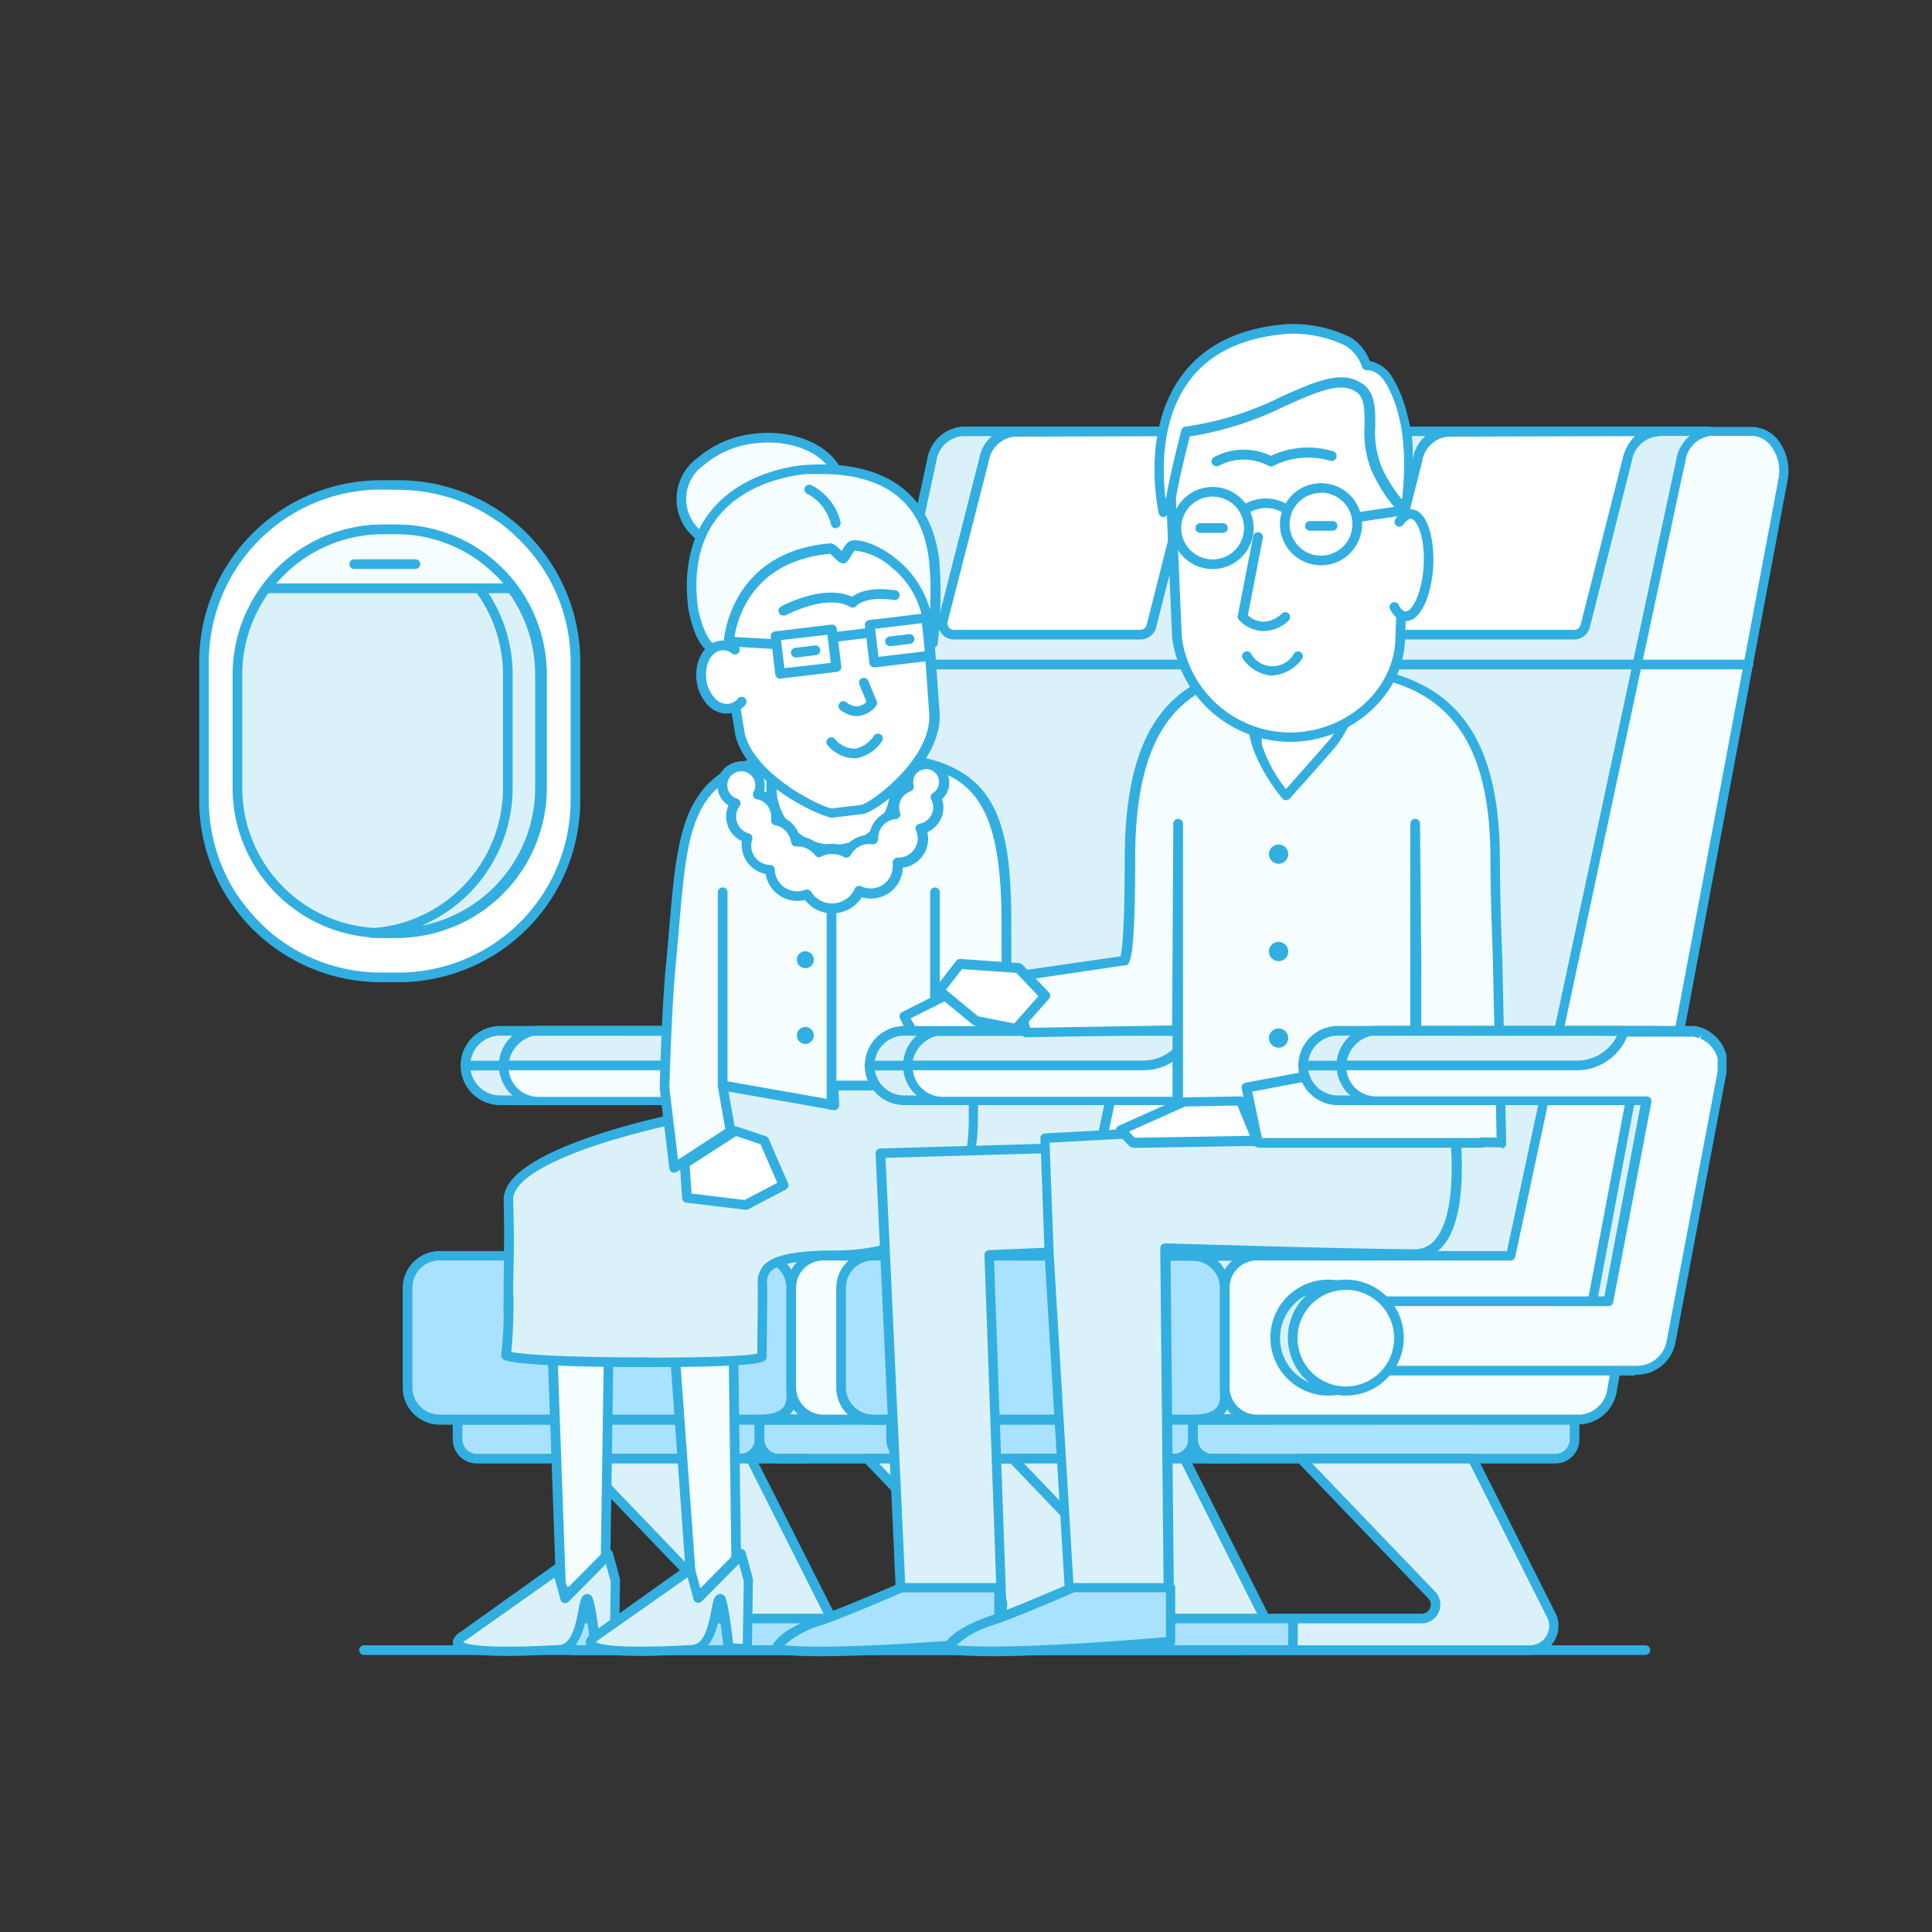<svg id="Layer_1" data-name="Layer 1" xmlns="http://www.w3.org/2000/svg" viewBox="0 0 200 200"><rect x="0" y="0" width="200" height="200" fill="#333333" stroke="none"/><defs><style>.cls-1{fill:#32afe0;}.cls-2{fill:#dbf1fa;}.cls-3{fill:#f5fdff;}.cls-4{fill:#a9e2ff;}.cls-5{fill:#fff;}.cls-6{fill:#c5edf9;}.cls-7{fill:#3994d8;}</style></defs><title>238B</title><path class="cls-1" d="M170.33,171.32H37.68a.5.5,0,0,1,0-1H170.33a.5.5,0,1,1,0,1Z"/><path class="cls-2" d="M90,110.38a3.5,3.5,0,0,0,0-.39c0-.11,0-.22,0-.33s0-.08,0-.12L82.07,114l-3.93,20.8,6.51,4.28,5.29-28c0-.12,0-.23,0-.35s0-.22,0-.33h0Z"/><path class="cls-1" d="M84.65,139.57a.5.5,0,0,1-.27-.08l-6.51-4.28a.5.5,0,0,1-.22-.51l3.93-20.8a.5.5,0,0,1,.24-.34l7.81-4.46a.5.5,0,0,1,.73.31,1,1,0,0,1,0,.15,2.35,2.35,0,0,1,0,.27l0,.19a2.85,2.85,0,0,1,0,.35h0a1.77,1.77,0,0,1,0,.31l0,.2a2.37,2.37,0,0,1,0,.3l-5.29,28a.5.5,0,0,1-.49.41Zm-6-5,5.6,3.68L89.44,111a1.37,1.37,0,0,0,0-.16l0-.28a1.08,1.08,0,0,0,0-.15l.5,0h-.5s0,0,0,0l-7,4Z"/><path class="cls-2" d="M85.51,107c-.1,0-.22-.07-.33-.1a3.47,3.47,0,0,0-.36-.11h0a3.46,3.46,0,0,0-.35,0c-.11,0-.22,0-.33,0H51.8a3.6,3.6,0,0,0-3.59,3.59h0a3.6,3.6,0,0,0,3.59,3.59h28L85.6,107Z"/><path class="cls-1" d="M79.78,114.4h-28a4.09,4.09,0,0,1,0-8.19H84.12l.29,0,.19,0,.3,0,.35.1.18.06.28.09h0l.11.06a.5.5,0,0,1,.17.78l-5.82,6.85A.5.5,0,0,1,79.78,114.4Zm-28-7.19a3.09,3.09,0,0,0,0,6.19H79.55l5.2-6.12h0l-.18,0-.27,0-.15,0Z"/><path class="cls-3" d="M91.65,110.31v0a3.5,3.5,0,0,0,0-.39c0-.11,0-.22,0-.33s0-.08,0-.12a3.66,3.66,0,0,0-2-2.4l-.09,0c-.1,0-.22-.07-.33-.1a3.47,3.47,0,0,0-.36-.11h0a3.46,3.46,0,0,0-.35,0c-.11,0-.22,0-.33,0H55.74a3.6,3.6,0,0,0-3.59,3.59h0a3.6,3.6,0,0,0,3.59,3.59h28l-3.93,20.8H50.23a3.6,3.6,0,0,0-3.59,3.59h0a3.6,3.6,0,0,0,3.59,3.59H82.67A3.6,3.6,0,0,0,86.3,139l5.29-28c0-.12,0-.23,0-.35s0-.22,0-.33Z"/><path class="cls-1" d="M82.54,142.39H50.23a4.09,4.09,0,1,1,0-8.19H79.38l3.74-19.8H55.74a4.09,4.09,0,1,1,0-8.19H88.06l.29,0,.19,0,.3,0,.34.1.19.06.28.09.11.06A4.16,4.16,0,0,1,92,109.32a1.07,1.07,0,0,1,0,.15,2.35,2.35,0,0,1,0,.27l0,.19a2.85,2.85,0,0,1,0,.35v0a2.11,2.11,0,0,1,0,.29l0,.2a2.37,2.37,0,0,1,0,.3l-5.29,28a4.09,4.09,0,0,1-4.14,3.31ZM50.23,135.2a3.09,3.09,0,1,0,0,6.19H82.74a3.13,3.13,0,0,0,3.07-2.49l5.29-28a1.37,1.37,0,0,0,0-.16l0-.28a1.08,1.08,0,0,0,0-.15h0c0-.12,0-.18,0-.24l0-.25a1.19,1.19,0,0,0,0-.15l0-.11a3.16,3.16,0,0,0-1.71-2.07l-.09,0-.14,0-.24-.07-.2-.06-.18,0-.27,0-.15,0H55.74a3.09,3.09,0,1,0,0,6.19h28a.5.5,0,0,1,.49.59l-3.93,20.8a.5.5,0,0,1-.49.41Z"/><path class="cls-2" d="M53,110.28H76.4a5.07,5.07,0,0,0,5-3.56H55.15a3.91,3.91,0,0,0-3,3.59Z"/><path class="cls-1" d="M52.15,110.81a.5.5,0,0,1-.5-.52A4.36,4.36,0,0,1,55,106.23H81.4a.5.5,0,0,1,.48.64,5.61,5.61,0,0,1-5.5,3.92l-24.21,0Zm3.06-3.59a3.41,3.41,0,0,0-2.5,2.57H76.4a4.6,4.6,0,0,0,4.28-2.56Z"/><path class="cls-1" d="M52.15,110.81H48.21a.5.5,0,1,1,0-1h3.94a.5.5,0,1,1,0,1Z"/><circle class="cls-2" cx="50.8" cy="138.5" r="5.47"/><path class="cls-1" d="M50.8,144.47a6,6,0,1,1,6-6A6,6,0,0,1,50.8,144.47Zm0-10.94a5,5,0,1,0,5,5A5,5,0,0,0,50.8,133.52Z"/><circle class="cls-3" cx="52.61" cy="138.5" r="5.47"/><path class="cls-1" d="M52.61,144.47a6,6,0,1,1,6-6A6,6,0,0,1,52.61,144.47Zm0-10.94a5,5,0,1,0,5,5A5,5,0,0,0,52.61,133.52Z"/><path class="cls-2" d="M105.69,44.65h-6a3.49,3.49,0,0,0-3.18,2.92L76.19,141.68c-.64,2.63,1,5.27,3.18,5.27H114a3.57,3.57,0,0,0,3.25-3.25L135,49.59c.43-2.54-1.14-4.94-3.25-4.94Z"/><path class="cls-1" d="M114,147.45H79.38A3.51,3.51,0,0,1,76.6,146a5.25,5.25,0,0,1-.89-4.46L96,47.47a4,4,0,0,1,3.67-3.31h32.11a3.5,3.5,0,0,1,2.68,1.32,5.21,5.21,0,0,1,1.06,4.2l-17.71,94.11A4.08,4.08,0,0,1,114,147.45ZM99.64,45.15a3,3,0,0,0-2.7,2.54L76.68,141.79a4.31,4.31,0,0,0,.7,3.62,2.53,2.53,0,0,0,2,1H114a3.1,3.1,0,0,0,2.76-2.84L134.51,49.5a4.2,4.2,0,0,0-.84-3.38,2.51,2.51,0,0,0-1.92-1Z"/><path class="cls-4" d="M45.51,130H78.59a3.32,3.32,0,0,1,3.32,3.32v11.32A2.32,2.32,0,0,1,79.59,147H45.51a3.32,3.32,0,0,1-3.32-3.32V133.33A3.32,3.32,0,0,1,45.51,130Z"/><path class="cls-1" d="M78.59,147.48H45.51a3.83,3.83,0,0,1-3.82-3.82V133.33a3.83,3.83,0,0,1,3.82-3.82H78.59a3.83,3.83,0,0,1,3.82,3.82v11.32C82.41,145.94,81.75,147.48,78.59,147.48Zm-33.08-17a2.82,2.82,0,0,0-2.82,2.82v10.32a2.82,2.82,0,0,0,2.82,2.82H78.59c2.5,0,2.82-1,2.82-1.82V133.33a2.82,2.82,0,0,0-2.82-2.82Z"/><path class="cls-3" d="M136.48,44.65h-4.19a3.49,3.49,0,0,0-3.18,2.92L111.48,130H85.23a3.33,3.33,0,0,0-3.32,3.32v10.32A3.33,3.33,0,0,0,85.23,147h32.13l.28,0h1.14A3.57,3.57,0,0,0,122,143.7l17.71-94.11C140.17,47,138.59,44.65,136.48,44.65Z"/><path class="cls-1" d="M117.36,147.48H85.23a3.82,3.82,0,0,1-3.82-3.82V133.33a3.82,3.82,0,0,1,3.82-3.82h25.85l17.54-82a4,4,0,0,1,3.67-3.31h4.19a3.5,3.5,0,0,1,2.68,1.32,5.22,5.22,0,0,1,1.06,4.2l-17.71,94.11a4.08,4.08,0,0,1-3.74,3.66h-1.14Zm-32.13-17a2.82,2.82,0,0,0-2.82,2.82v10.32a2.82,2.82,0,0,0,2.82,2.82h32.24l.13,0h1.18a3.1,3.1,0,0,0,2.76-2.84L139.24,49.5a4.2,4.2,0,0,0-.84-3.38,2.51,2.51,0,0,0-1.92-1h-4.19a3,3,0,0,0-2.7,2.54L112,130.12a.5.5,0,0,1-.49.4Z"/><path class="cls-1" d="M84.53,130.51h-5.9a.5.5,0,0,1,0-1h5.9a.5.5,0,0,1,0,1Z"/><path class="cls-1" d="M84.53,147.48h-5.9a.5.5,0,0,1,0-1h5.9a.5.5,0,0,1,0,1Z"/><path class="cls-1" d="M136.16,69.29H91.94a.5.5,0,0,1,0-1h44.22a.5.5,0,0,1,0,1Z"/><path class="cls-5" d="M123.55,47.57a3.49,3.49,0,0,1,3.18-2.92H105a3.49,3.49,0,0,0-3.18,2.92L97.61,64.28a1.18,1.18,0,0,0,1.15,1.42h19.29a1.18,1.18,0,0,0,1.15-.94Z"/><path class="cls-1" d="M118.05,66.2H98.76a1.68,1.68,0,0,1-1.64-2l4.25-16.73a4,4,0,0,1,3.67-3.3h21.7a.5.5,0,0,1,0,1,3,3,0,0,0-2.7,2.54h0l-4.34,17.19A1.68,1.68,0,0,1,118.05,66.2Zm-13-21a3,3,0,0,0-2.69,2.54L98.09,64.4a.67.67,0,0,0,.14.55.68.68,0,0,0,.53.25h19.29a.68.68,0,0,0,.66-.54l4.35-17.21a4.7,4.7,0,0,1,1.29-2.3Zm18.52,2.42h0Z"/><path class="cls-4" d="M47.37,147v2a2,2,0,0,0,2,2H76.62a2,2,0,0,0,2-2v-2Z"/><path class="cls-1" d="M76.62,151.5H49.37a2.5,2.5,0,0,1-2.5-2.5v-2a.5.5,0,0,1,.5-.5H78.62a.5.5,0,0,1,.5.5v2A2.5,2.5,0,0,1,76.62,151.5Zm-28.75-4V149a1.5,1.5,0,0,0,1.5,1.5H76.62a1.5,1.5,0,0,0,1.5-1.5v-1.52Z"/><path class="cls-4" d="M78.62,147v2a2,2,0,0,0,2,2h35.51a2,2,0,0,0,2-2v-2Z"/><path class="cls-1" d="M116.13,151.5H80.62a2.5,2.5,0,0,1-2.5-2.5v-2a.5.5,0,0,1,.5-.5h39.51a.5.5,0,0,1,.5.5v2A2.5,2.5,0,0,1,116.13,151.5Zm-37-4V149a1.5,1.5,0,0,0,1.5,1.5h35.51a1.5,1.5,0,0,0,1.5-1.5v-1.52Z"/><path class="cls-1" d="M83.32,151.5H72.65a.5.5,0,0,1,0-1H83.32a.5.5,0,0,1,0,1Z"/><path class="cls-2" d="M107.54,151H89.79l13.53,14.11a1.44,1.44,0,0,1-1,2.44H89v3.27h24.48a2.52,2.52,0,0,0,2.25-3.65Z"/><path class="cls-1" d="M113.46,171.32H89a.5.5,0,0,1-.5-.5v-3.27a.5.5,0,0,1,.5-.5h13.31a.94.94,0,0,0,.68-1.6L89.43,151.35a.5.5,0,0,1,.36-.85h17.75a.5.5,0,0,1,.45.27l8.16,16.16a3,3,0,0,1-2.69,4.38Zm-24-1h24a2,2,0,0,0,1.8-2.93l-8-15.89H91l12.72,13.26a1.94,1.94,0,0,1-1.4,3.29H89.47Z"/><path class="cls-2" d="M77.72,151H60L73.5,165.11a1.44,1.44,0,0,1-1,2.44H59.15v3.27H83.63a2.52,2.52,0,0,0,2.25-3.65Z"/><path class="cls-1" d="M83.63,171.32H59.15a.5.5,0,0,1-.5-.5v-3.27a.5.5,0,0,1,.5-.5H72.46a.94.94,0,0,0,.68-1.6L59.61,151.35a.5.5,0,0,1,.36-.85H77.72a.5.5,0,0,1,.45.27l8.16,16.16a3,3,0,0,1-2.69,4.38Zm-24-1h24a2,2,0,0,0,1.8-2.93l-8-15.89H61.14l12.72,13.26a1.94,1.94,0,0,1-1.4,3.29H59.65Z"/><rect class="cls-4" x="59.15" y="167.55" width="29.82" height="3.27"/><path class="cls-1" d="M89,171.32H59.15a.5.5,0,0,1-.5-.5v-3.27a.5.5,0,0,1,.5-.5H89a.5.5,0,0,1,.5.5v3.27A.5.5,0,0,1,89,171.32Zm-29.32-1H88.47v-2.27H59.65Z"/><polygon class="cls-3" points="58.08 164.72 62.63 164.84 63.1 133.45 64.22 122.29 67.65 122.29 69.41 133.78 71.69 165.59 76.26 165.43 75.84 134.1 78.56 115.11 56.87 122.55 56.97 133.45 58.08 164.72"/><path class="cls-1" d="M71.69,166.09a.5.5,0,0,1-.5-.46l-2.29-31.82-1.69-11H64.67L63.6,133.5l-.47,31.35a.5.5,0,0,1-.15.35.48.48,0,0,1-.36.14l-4.55-.12a.5.5,0,0,1-.49-.48l-1.12-31.27-.1-10.91a.5.5,0,0,1,.34-.48l21.69-7.44a.5.5,0,0,1,.66.54l-2.71,19,.43,31.25a.5.5,0,0,1-.48.51l-4.57.17Zm-7.48-44.31h3.43a.5.5,0,0,1,.49.42L69.9,133.7l2.26,31.38,3.6-.13-.41-30.84,2.6-18.26-20.57,7.05.09,10.54,1.1,30.79,3.58.1.46-30.89,1.12-11.2A.5.5,0,0,1,64.22,121.79Z"/><polygon class="cls-5" points="76.43 124.13 96.16 124.13 96.16 79.62 86.38 77.66 76.43 79.62 76.43 124.13"/><path class="cls-1" d="M96.16,124.63H76.43a.5.5,0,0,1-.5-.5V79.62a.5.5,0,0,1,.4-.49l9.94-2a.5.5,0,0,1,.19,0l9.79,2a.5.5,0,0,1,.4.49v44.51A.5.5,0,0,1,96.16,124.63Zm-19.23-1H95.66V80l-9.29-1.86L76.93,80Z"/><path class="cls-2" d="M78.87,140.42s.06-3.92.06-7.28c0-1.38-.37-3.22,7.36-3.23,16.11,0,14.35-14,14.45-16l-.12-6.47L74,107.61l-.8,7.5s-20.78,3.75-20.61,9.11c.17,5.1,0,8.65,0,10.13,0,3.92.65,5.3.65,5.3s0,1.36,13.78,1.36C79.28,141,78.87,140.42,78.87,140.42Z"/><path class="cls-1" d="M67.07,141.52c-5.79,0-12.92-.25-14.07-1.41a.71.71,0,0,1-.18-.29,15.36,15.36,0,0,1-.68-5.46c0-.38,0-.89,0-1.52,0-1.91.1-4.79,0-8.59-.18-5.38,17.25-8.92,20.65-9.55l.76-7.13a.5.5,0,0,1,.49-.45l26.58-.18h0a.5.5,0,0,1,.5.49l.12,6.47c0,.19,0,.43,0,.74,0,2.18.16,8-3.67,11.89-2.54,2.59-6.33,3.9-11.28,3.9-3.54,0-5.73.4-6.5,1.18a1.69,1.69,0,0,0-.37,1.36v.19c0,3.36-.06,7.29-.06,7.29h0a.52.52,0,0,1-.06.24C79.14,141,78.87,141.52,67.07,141.52Zm11.39-.81h0Zm0,0h0Zm0,0h0Zm0,0h0Zm0,0h0Zm0,0Zm0,0h0Zm0,0h0Zm0,0Zm0,0h0Zm0,0h0Zm0,0h0Zm0,0h0Zm0,0Zm-24.71-1.26c.27.19,2.12,1.09,13.33,1.09,8.36,0,10.67-.28,11.31-.41,0-1,.06-4.17.06-7V133a2.63,2.63,0,0,1,.66-2.07c1-1,3.28-1.48,7.21-1.48,4.67,0,8.23-1.21,10.57-3.6,3.54-3.61,3.43-8.91,3.39-11.17,0-.33,0-.6,0-.77l-.12-5.94-25.64.17-.75,7.06a.5.5,0,0,1-.41.44A99.61,99.61,0,0,0,63,118.14c-6.43,2-9.94,4.16-9.88,6.07.13,3.83.06,6.73,0,8.65,0,.62,0,1.13,0,1.5A14.78,14.78,0,0,0,53.74,139.42Zm0,.13a.54.54,0,0,1,0,.1A.43.43,0,0,0,53.78,139.56Z"/><path class="cls-3" d="M69.79,120.9l-1-8.31s.21-8,.64-12.55c1.25-13.17.7-19.47,10.47-21.54,0,.1,0,.2,0,.3v2.79A6.4,6.4,0,0,0,86.26,88h0a6.4,6.4,0,0,0,6.38-6.38V78.8c0-.11,0-.22,0-.33,9.66,1,11.6,5.79,11.6,17.11,0,3.62.06,14,.06,14v4l-7.45-.23h0v-1H86.28l.1,2-11.58-2v0l.83,4.74Z"/><path class="cls-1" d="M69.79,121.4a.5.5,0,0,1-.5-.44l-1-8.31c0-.15.21-8.15.64-12.66.13-1.34.24-2.62.34-3.82C70.16,85.71,70.65,79.95,79.79,78a.5.5,0,0,1,.6.51v3.06a5.88,5.88,0,1,0,11.76,0V78.8c0-.06,0-.13,0-.19V78.5a.5.5,0,0,1,.15-.39.53.53,0,0,1,.39-.14c10.25,1,12,6.49,12,17.61,0,3.62.06,14,.06,14v4a.5.5,0,0,1-.15.36.51.51,0,0,1-.36.14l-7.45-.24a.5.5,0,0,1-.48-.5v-.46H86.8l.07,1.51a.5.5,0,0,1-.59.52L75.41,113l.71,4a.5.5,0,0,1-.22.5l-5.83,3.8A.5.5,0,0,1,69.79,121.4Zm9.59-42.27c-7.81,1.89-8.23,6.76-9.11,17.13-.1,1.21-.21,2.48-.34,3.83-.43,4.48-.63,12.44-.64,12.52l.9,7.44,4.89-3.18-.77-4.41a.48.48,0,0,1,0-.09v-20a.5.5,0,0,1,1,0v19.57l10.55,1.86-.07-1.41a.5.5,0,0,1,.5-.52h10V92.37a.5.5,0,0,1,.5-.5h0a.5.5,0,0,1,.5.5v20.47l6.45.2v-3.5s-.06-10.34-.06-14c0-12.94-3.27-15.71-10.58-16.55v2.56a6.88,6.88,0,1,1-13.76,0Z"/><line class="cls-6" x1="86.07" y1="94.2" x2="86.07" y2="114.4"/><path class="cls-1" d="M86.08,114.9a.5.5,0,0,1-.5-.5V94.2a.5.5,0,0,1,1,0V114.4A.5.5,0,0,1,86.08,114.9Z"/><circle class="cls-1" cx="83.37" cy="99.35" r="0.88"/><circle class="cls-1" cx="83.37" cy="107.19" r="0.88"/><path class="cls-5" d="M74.8,81.29a2,2,0,1,1,3.9,0,1.93,1.93,0,0,1-.25.94,2.3,2.3,0,0,1,1.88,2.7,2.57,2.57,0,0,1,2.08,2.19h.14a2.81,2.81,0,0,1,2.24,1.12,3,3,0,0,1,2.92.1A2.66,2.66,0,0,1,90.51,87s0-.09,0-.14a2.51,2.51,0,0,1,2.29-2.5,2.2,2.2,0,0,1,1.39-2.84,1.81,1.81,0,0,1-.07-.47,1.83,1.83,0,1,1,2.78,1.55,2.22,2.22,0,0,1,.26,1,2.24,2.24,0,0,1-1.83,2.2A2.51,2.51,0,0,1,93,89.34h-.14a2.78,2.78,0,0,1-3.93,2.92,3.06,3.06,0,0,1-5.41.33A2.8,2.8,0,0,1,79.72,90a2.53,2.53,0,0,1-2.32-3.28,2.3,2.3,0,0,1-1.23-3.6A1.94,1.94,0,0,1,74.8,81.29Z"/><path class="cls-1" d="M86.15,94.55a3.54,3.54,0,0,1-2.82-1.39,3.31,3.31,0,0,1-4.07-2.69,3.07,3.07,0,0,1-2.48-3,2.68,2.68,0,0,1,0-.41,2.83,2.83,0,0,1-1.61-2.54,2.78,2.78,0,0,1,.25-1.15,2.43,2.43,0,0,1-1.16-2.08,2.45,2.45,0,1,1,4.9,0,2.35,2.35,0,0,1-.08.62,2.82,2.82,0,0,1,1.75,2.61v0a3.05,3.05,0,0,1,1.94,2.06,3.29,3.29,0,0,1,2.11,1,3.46,3.46,0,0,1,2.62.06A3.3,3.3,0,0,1,90,86.42a3,3,0,0,1,2.16-2.49,2.53,2.53,0,0,1,0-.33,2.74,2.74,0,0,1,1.46-2.41c0-.06,0-.11,0-.17a2.32,2.32,0,1,1,4.65,0,2.3,2.3,0,0,1-.76,1.71,2.65,2.65,0,0,1,.15.87A2.74,2.74,0,0,1,96,86.13a3,3,0,0,1,.08.69,3,3,0,0,1-2.62,3,3.3,3.3,0,0,1-3.3,3.2,3.21,3.21,0,0,1-.95-.14A3.58,3.58,0,0,1,86.15,94.55Zm-2.61-2.47a.5.5,0,0,1,.43.24A2.56,2.56,0,0,0,88.48,92a.5.5,0,0,1,.67-.25,2.28,2.28,0,0,0,3.26-2.08,1.9,1.9,0,0,0,0-.26.54.54,0,0,1,.52-.63H93a2,2,0,0,0,2-2,2,2,0,0,0-.18-.82.5.5,0,0,1,.37-.69,1.72,1.72,0,0,0,1.21-2.51.5.5,0,0,1,.18-.66,1.34,1.34,0,1,0-2-.78.5.5,0,0,1-.32.6,1.74,1.74,0,0,0-1.18,1.64,1.71,1.71,0,0,0,.1.56.5.5,0,0,1-.43.66,2,2,0,0,0-1.84,2,.61.61,0,0,1-.15.45.55.55,0,0,1-.4.18,2.16,2.16,0,0,0-2.31,1.13.5.5,0,0,1-.31.23.49.49,0,0,1-.38-.05A2.49,2.49,0,0,0,85,88.68a.5.5,0,0,1-.62-.14,2.31,2.31,0,0,0-1.84-.92h-.12a.49.49,0,0,1-.52-.43,2.06,2.06,0,0,0-1.67-1.76.5.5,0,0,1-.4-.58,1.79,1.79,0,0,0,0-.33,1.82,1.82,0,0,0-1.5-1.79A.5.5,0,0,1,78,82a1.42,1.42,0,0,0,.19-.7,1.45,1.45,0,1,0-1.88,1.38.5.5,0,0,1,.25.77,1.8,1.8,0,0,0-.36,1.08,1.83,1.83,0,0,0,1.33,1.75.5.5,0,0,1,.34.62,2,2,0,0,0,1.87,2.64.5.5,0,0,1,.47.48,2.3,2.3,0,0,0,3.13,2.09A.5.5,0,0,1,83.53,92.07Z"/><path class="cls-5" d="M90.71,79.17s-.13,3.86-3.34,4.24c-3,.36-4.25-3.33-4.25-3.33l-.68-5.69,7.6-.91Z"/><path class="cls-1" d="M87,83.94c-2.43,0-3.88-2.37-4.32-3.7a.49.49,0,0,1,0-.1l-.68-5.69a.5.5,0,0,1,.44-.56L90,73a.49.49,0,0,1,.37.1.5.5,0,0,1,.19.33l.68,5.69a.5.5,0,0,1,0,.08c0,1.48-.9,4.38-3.79,4.72ZM83.6,80c.15.41,1.25,3.24,3.7,2.95,2.61-.31,2.88-3.37,2.9-3.73L89.59,74l-6.6.79Z"/><path class="cls-5" d="M89.2,83.8l-3,.36c-.68.08-8.27-3.19-9.56-8.11L74.28,62a9.82,9.82,0,0,1,8.56-10.89l2-.24a9.82,9.82,0,0,1,10.89,8.56l1,14C97.31,78.58,90.44,83.65,89.2,83.8Z"/><path class="cls-1" d="M86.2,84.66c-1,0-8.71-3.35-10.06-8.48L73.79,62.11a10.32,10.32,0,0,1,9-11.47l2-.24a10.32,10.32,0,0,1,11.45,9l1,14c.66,5.47-6.52,10.7-7.94,10.87h0l-3,.36Zm3-.86h0ZM86,51.32a9.27,9.27,0,0,0-1.11.07l-2,.24A9.32,9.32,0,0,0,74.77,62l2.34,14c1.16,4.38,8.12,7.63,9,7.69l3-.36c.91-.11,7.65-4.9,7.06-9.78l-1-14A9.33,9.33,0,0,0,86,51.32Z"/><path class="cls-1" d="M81.09,63.72a.5.5,0,0,1-.24-.94c.19-.1,4.43-2.36,7.35-1,.55-.42,1.86-1.06,4.5-.67a.5.5,0,0,1-.15,1c-3-.44-3.87.59-3.88.6a.51.51,0,0,1-.64.12c-2.44-1.41-6.66.85-6.7.87A.5.5,0,0,1,81.09,63.72Z"/><path class="cls-1" d="M88.36,78.5a3.75,3.75,0,0,1-2.64-1.3.5.5,0,1,1,.71-.7,2.67,2.67,0,0,0,2.12,1,3.1,3.1,0,0,0,1.91-1.32.5.5,0,0,1,.85.53,4,4,0,0,1-2.65,1.78Z"/><path class="cls-1" d="M88.66,74.13A2.79,2.79,0,0,1,87,73.49a.5.5,0,0,1,.61-.8,1.68,1.68,0,0,0,1.28.42,1.53,1.53,0,0,0,.81-.46l-.74-1.79a.5.5,0,0,1,.93-.38l.85,2.07a.5.5,0,0,1,0,.46A2.66,2.66,0,0,1,89,74.1,2.21,2.21,0,0,1,88.66,74.13Z"/><path class="cls-1" d="M82.41,68.06a.5.5,0,0,1-.06-1l2-.24a.5.5,0,0,1,.12,1l-2,.24Z"/><path class="cls-1" d="M92.16,66.89a.5.5,0,0,1-.06-1l2-.24a.5.5,0,0,1,.12,1l-2,.24Z"/><path class="cls-1" d="M80.76,70.26a.5.5,0,0,1-.5-.44l-.47-3.9a.5.5,0,0,1,.44-.56l5.83-.7a.49.49,0,0,1,.37.1.5.5,0,0,1,.19.33l.47,3.9a.5.5,0,0,1-.44.56l-5.83.7Zm.09-4,.35,2.91L86,68.62l-.35-2.91Z"/><path class="cls-1" d="M90.5,69.09a.5.5,0,0,1-.5-.44l-.47-3.9a.5.5,0,0,1,.44-.56l5.83-.7a.5.5,0,0,1,.56.44l.47,3.9a.5.5,0,0,1-.44.56l-5.83.7Zm.09-4L90.94,68l4.83-.58-.35-2.91Z"/><line class="cls-7" x1="86.34" y1="65.95" x2="90.13" y2="65.5"/><path class="cls-1" d="M86.34,66.45a.5.5,0,0,1-.06-1l3.8-.46a.5.5,0,0,1,.12,1l-3.8.46Z"/><line class="cls-7" x1="80.18" y1="66.69" x2="75.99" y2="66.44"/><path class="cls-1" d="M80.18,67.19h0L76,66.94a.5.5,0,0,1-.47-.53.49.49,0,0,1,.53-.47l4.19.24a.5.5,0,0,1,0,1Z"/><ellipse class="cls-3" cx="78.84" cy="51.23" rx="8.32" ry="5.88" transform="translate(-5.54 9.75) rotate(-6.83)"/><path class="cls-1" d="M78.13,57.66a10.29,10.29,0,0,1-4.88-1.15,5.26,5.26,0,0,1-1.09-9.07,10.76,10.76,0,0,1,5.91-2.54c4.83-.58,9.1,1.79,9.52,5.29h0c.42,3.49-3.17,6.81-8,7.39A12.34,12.34,0,0,1,78.13,57.66Zm1.41-11.85a11.31,11.31,0,0,0-1.35.08,9.75,9.75,0,0,0-5.36,2.29,4.27,4.27,0,0,0,.89,7.45,9.75,9.75,0,0,0,5.75,1c4.28-.51,7.48-3.33,7.13-6.27C86.29,47.67,83.25,45.81,79.55,45.81Z"/><path class="cls-3" d="M96.58,66.56a45.87,45.87,0,0,0,.17-8.47c-.47-3.88-2.5-10.08-13.13-9.48,0,0-13.54.54-11.87,14.28,0,0,.75,4.44,2.54,4.38s1.18-.84,1.18-.84.44-8.8,10.54-9.66c.22,0,1.08,1,1.28,1s.69-1.28,1.06-1.31c2.06-.2,7.38,3,7.75,8.31Z"/><path class="cls-1" d="M74.25,67.78c-2.08,0-2.86-4-3-4.8-.52-4.27.33-7.73,2.53-10.31,3.63-4.26,9.57-4.54,9.82-4.55,8.08-.47,12.81,3,13.64,9.92a45.72,45.72,0,0,1-.17,8.58.5.5,0,0,1-.46.44.51.51,0,0,1-.52-.37l-.48-1.78a8.92,8.92,0,0,0-3.24-6.11A6.82,6.82,0,0,0,88.47,57a4.23,4.23,0,0,0-.39.58c-.25.42-.42.7-.74.74s-.58-.19-1-.62c-.12-.11-.3-.29-.41-.37-8.84.82-9.84,7.9-9.94,9a.89.89,0,0,1,0,.76c-.27.59-1.09.68-1.69.7ZM85,49.07q-.67,0-1.37,0c-.07,0-5.77.28-9.11,4.21-2,2.35-2.77,5.55-2.29,9.51.27,1.59,1.09,4,2,3.95a2.34,2.34,0,0,0,.75-.11.5.5,0,0,1-.05-.25c0-.09.58-9.25,11-10.13.34,0,.61.23,1.06.66l.17.16,0-.07c.31-.52.6-1,1.07-1.06,1.23-.12,3.13.71,4.73,2.06a10.19,10.19,0,0,1,3.31,5.11,32.14,32.14,0,0,0-.09-5C95.53,52.12,91.75,49.07,85,49.07Z"/><path class="cls-5" d="M76.73,72.63a2,2,0,0,1-1.28.72c-1.33.16-2.59-1.17-2.8-3s.69-3.4,2-3.56a2,2,0,0,1,1.42.4"/><path class="cls-1" d="M75.23,73.87a2.7,2.7,0,0,1-2-.92,4.42,4.42,0,0,1-1.12-2.51c-.25-2.07.85-3.92,2.46-4.11a2.49,2.49,0,0,1,1.77.49.5.5,0,1,1-.58.81,1.52,1.52,0,0,0-1.07-.31c-1.06.13-1.77,1.47-1.58,3A3.43,3.43,0,0,0,74,72.26a1.65,1.65,0,0,0,1.4.6,1.52,1.52,0,0,0,1-.55.5.5,0,1,1,.76.65,2.5,2.5,0,0,1-1.6.89Z"/><path class="cls-6" d="M86.52,54.19a5.34,5.34,0,0,0-2.78-3.54"/><path class="cls-1" d="M86.52,54.69a.5.5,0,0,1-.48-.35,4.85,4.85,0,0,0-2.48-3.22.5.5,0,0,1,.36-.93A5.8,5.8,0,0,1,87,54a.5.5,0,0,1-.33.62Z"/><path class="cls-2" d="M52.64,134.35a50.52,50.52,0,0,1-.27,5.95s.9.71,14.7.71"/><path class="cls-1" d="M67.07,141.52c-8.88,0-14.35-.3-15-.82a.5.5,0,0,1-.18-.46,50.53,50.53,0,0,0,.27-5.88.5.5,0,0,1,1,0c0,3-.15,4.83-.23,5.6.76.14,3.77.56,14.16.56a.5.5,0,0,1,0,1Z"/><path class="cls-2" d="M63.6,170.68l.1-7L63,160.91l-4.47,4.51-.81-3L48,169.32s-4.31,2.22,9.91,1.43c2.54-.14,2.29-5.17,2.89-5.27.31,0,.87,5.09.87,5.09Z"/><path class="cls-1" d="M52.63,171.42c-5.41,0-5.61-.77-5.74-1.22s.34-1.05.86-1.32L57.39,162a.5.5,0,0,1,.77.28l.58,2.13,3.86-3.9a.5.5,0,0,1,.84.22l.74,2.73a.47.47,0,0,1,0,.14l-.1,7a.5.5,0,0,1-.16.36.53.53,0,0,1-.37.13l-1.94-.11a.5.5,0,0,1-.47-.44c-.12-1.1-.28-2.3-.42-3.24-.32,1.59-.92,3.76-2.82,3.86C55.76,171.36,54,171.42,52.63,171.42ZM47.94,170c.41.23,2.21.72,9.93.29,1.33-.07,1.73-2.16,2-3.55.2-1.05.31-1.63.85-1.72a.58.58,0,0,1,.41.1c.18.13.47.36,1,5l1,.06.09-6.45-.5-1.82-3.86,3.9a.5.5,0,0,1-.84-.22l-.62-2.28-9.11,6.45A1.91,1.91,0,0,0,47.94,170Z"/><path class="cls-2" d="M77.36,170.68l.1-7-.74-2.73-4.47,4.51-.81-3-9.7,6.87s-4.31,2.22,9.91,1.43c2.54-.14,2.29-5.17,2.89-5.27.31,0,.87,5.09.87,5.09Z"/><path class="cls-1" d="M66.39,171.42c-5.4,0-5.61-.77-5.74-1.22s.34-1.05.86-1.32L71.15,162a.5.5,0,0,1,.77.28l.58,2.13,3.86-3.9a.5.5,0,0,1,.84.22l.74,2.73a.47.47,0,0,1,0,.14l-.1,7a.5.5,0,0,1-.16.36.53.53,0,0,1-.37.13l-1.94-.11a.5.5,0,0,1-.47-.44c-.12-1.1-.28-2.3-.42-3.24-.32,1.59-.92,3.76-2.82,3.86C69.52,171.36,67.78,171.42,66.39,171.42ZM61.7,170c.41.23,2.2.72,9.93.29,1.33-.07,1.73-2.16,2-3.55.2-1.05.31-1.63.85-1.72a.58.58,0,0,1,.41.1c.18.13.47.36,1,5l1,.06L77,163.7l-.5-1.82-3.86,3.9a.5.5,0,0,1-.84-.22l-.62-2.28L62,169.73A1.92,1.92,0,0,0,61.7,170Z"/><path class="cls-2" d="M131.83,110.38a3.5,3.5,0,0,0,0-.39c0-.11,0-.22,0-.33s0-.08,0-.12L123.91,114,120,134.79l6.51,4.28,5.29-28c0-.12,0-.23,0-.35s0-.22,0-.33h0Z"/><path class="cls-1" d="M126.48,139.57a.5.5,0,0,1-.27-.08l-6.51-4.28a.5.5,0,0,1-.22-.51l3.93-20.8a.5.5,0,0,1,.24-.34l7.81-4.46a.5.5,0,0,1,.73.31,1,1,0,0,1,0,.15,2.35,2.35,0,0,1,0,.27l0,.19a2.85,2.85,0,0,1,0,.35h0a1.77,1.77,0,0,1,0,.31l0,.2a2.37,2.37,0,0,1,0,.3l-5.29,28a.5.5,0,0,1-.49.41Zm-6-5,5.6,3.68L131.28,111a1.37,1.37,0,0,0,0-.16l0-.28a1.08,1.08,0,0,0,0-.15l.5,0h-.5s0,0,0,0l-7,4Z"/><path class="cls-2" d="M127.34,107c-.1,0-.22-.07-.33-.1a3.47,3.47,0,0,0-.36-.11h0a3.46,3.46,0,0,0-.35,0c-.11,0-.22,0-.33,0H93.64A3.6,3.6,0,0,0,90,110.31h0a3.6,3.6,0,0,0,3.59,3.59h28l5.82-6.85Z"/><path class="cls-1" d="M121.62,114.4h-28a4.09,4.09,0,1,1,0-8.19h32.31l.29,0,.19,0,.3,0,.34.1.19.06.28.09h0l.11.06a.55.55,0,0,1,.26.36.51.51,0,0,1-.09.42L122,114.23A.5.5,0,0,1,121.62,114.4Zm-28-7.19a3.09,3.09,0,1,0,0,6.19h27.75l5.2-6.12h0l-.18,0-.27,0-.15,0Z"/><path class="cls-3" d="M133.48,110.31v0a3.5,3.5,0,0,0,0-.39c0-.11,0-.22,0-.33s0-.08,0-.12a3.66,3.66,0,0,0-2-2.4l-.09,0c-.1,0-.22-.07-.33-.1a3.47,3.47,0,0,0-.36-.11h0a3.46,3.46,0,0,0-.35,0c-.11,0-.22,0-.33,0H97.58A3.6,3.6,0,0,0,94,110.31h0a3.6,3.6,0,0,0,3.59,3.59h28l-3.93,20.8H92.06a3.6,3.6,0,0,0-3.59,3.59h0a3.6,3.6,0,0,0,3.59,3.59H124.5a3.6,3.6,0,0,0,3.63-2.9l5.29-28c0-.12,0-.23,0-.35s0-.22,0-.33Z"/><path class="cls-1" d="M124.37,142.39H92.06a4.09,4.09,0,1,1,0-8.19h29.15L125,114.4H97.58a4.09,4.09,0,1,1,0-8.19h32.31l.29,0,.19,0,.3,0,.35.1.18.06.28.09.11.06a4.1,4.1,0,0,1,1.52,1.21,4,4,0,0,1,.75,1.52,1,1,0,0,1,0,.15,2.35,2.35,0,0,1,0,.27l0,.19a2.85,2.85,0,0,1,0,.35v0a2,2,0,0,1,0,.28l0,.21a2,2,0,0,1,0,.29l-5.28,28a4.09,4.09,0,0,1-4.14,3.31ZM92.06,135.2a3.09,3.09,0,1,0,0,6.19h32.51a3.13,3.13,0,0,0,3.07-2.49l5.29-28a1,1,0,0,0,0-.16l0-.29a1,1,0,0,0,0-.15h0c0-.12,0-.18,0-.24l0-.25a1.19,1.19,0,0,0,0-.15l0-.11a3,3,0,0,0-.57-1.15,3.1,3.1,0,0,0-1.15-.92l-.09,0-.14,0-.24-.07-.2-.06-.18,0-.27,0-.15,0H97.58a3.09,3.09,0,1,0,0,6.19h28a.5.5,0,0,1,.49.59l-3.93,20.8a.5.5,0,0,1-.49.41Z"/><path class="cls-2" d="M94.86,110.28h23.37a5.07,5.07,0,0,0,5-3.56H97a3.91,3.91,0,0,0-3,3.59Z"/><path class="cls-1" d="M94,110.81a.5.5,0,0,1-.5-.52,4.36,4.36,0,0,1,3.39-4.06h26.36a.5.5,0,0,1,.48.64,5.61,5.61,0,0,1-5.5,3.92l-24.21,0ZM97,107.22a3.41,3.41,0,0,0-2.5,2.57h23.69a4.6,4.6,0,0,0,4.28-2.56Z"/><path class="cls-1" d="M94,110.81H90a.5.5,0,0,1,0-1H94a.5.5,0,0,1,0,1Z"/><circle class="cls-2" cx="92.63" cy="138.5" r="5.47"/><path class="cls-1" d="M92.63,144.47a6,6,0,1,1,6-6A6,6,0,0,1,92.63,144.47Zm0-10.94a5,5,0,1,0,5,5A5,5,0,0,0,92.63,133.52Z"/><circle class="cls-3" cx="94.44" cy="138.5" r="5.47"/><path class="cls-1" d="M94.44,144.47a6,6,0,1,1,6-6A6,6,0,0,1,94.44,144.47Zm0-10.94a5,5,0,1,0,5,5A5,5,0,0,0,94.44,133.52Z"/><path class="cls-2" d="M150.57,44.65h-6a3.49,3.49,0,0,0-3.18,2.92l-20.26,94.11c-.64,2.63,1,5.27,3.18,5.27h34.67a3.57,3.57,0,0,0,3.25-3.25l17.71-94.11c.43-2.54-1.14-4.94-3.25-4.94Z"/><path class="cls-1" d="M158.92,147.45H124.26a3.51,3.51,0,0,1-2.78-1.43,5.25,5.25,0,0,1-.89-4.46l20.26-94.09a4,4,0,0,1,3.67-3.31h32.11a3.5,3.5,0,0,1,2.68,1.32,5.21,5.21,0,0,1,1.06,4.2l-17.71,94.11A4.08,4.08,0,0,1,158.92,147.45ZM144.52,45.15a3,3,0,0,0-2.7,2.54l-20.26,94.09a4.3,4.3,0,0,0,.7,3.61,2.53,2.53,0,0,0,2,1h34.67a3.1,3.1,0,0,0,2.76-2.84L179.39,49.5a4.2,4.2,0,0,0-.84-3.38,2.52,2.52,0,0,0-1.92-1Z"/><rect class="cls-4" x="87.07" y="130.01" width="39.72" height="16.96" rx="3.32" ry="3.32"/><path class="cls-1" d="M123.47,147.48H90.39a3.83,3.83,0,0,1-3.82-3.82V133.33a3.83,3.83,0,0,1,3.82-3.82h33.08a3.82,3.82,0,0,1,3.82,3.82v11.32C127.29,145.94,126.63,147.48,123.47,147.48Zm-33.08-17a2.82,2.82,0,0,0-2.82,2.82v10.32a2.82,2.82,0,0,0,2.82,2.82h33.08c2.5,0,2.82-1,2.82-1.82V133.33a2.82,2.82,0,0,0-2.82-2.82Z"/><path class="cls-3" d="M181.36,44.65h-4.19A3.49,3.49,0,0,0,174,47.57L156.37,130H130.11a3.33,3.33,0,0,0-3.32,3.32v10.32a3.33,3.33,0,0,0,3.32,3.32h32.13l.28,0h1.14a3.57,3.57,0,0,0,3.25-3.25l17.71-94.11C185,47,183.47,44.65,181.36,44.65Z"/><path class="cls-1" d="M162.24,147.48H130.11a3.83,3.83,0,0,1-3.82-3.82V133.33a3.83,3.83,0,0,1,3.82-3.82H156l17.54-82a4,4,0,0,1,3.67-3.31h4.19A3.5,3.5,0,0,1,184,45.47a5.21,5.21,0,0,1,1.06,4.2L167.4,143.79a4.08,4.08,0,0,1-3.74,3.66h-1.14Zm-32.13-17a2.82,2.82,0,0,0-2.82,2.82v10.32a2.82,2.82,0,0,0,2.82,2.82h32.24l.13,0h1.18a3.1,3.1,0,0,0,2.76-2.84L184.12,49.5a4.2,4.2,0,0,0-.84-3.38,2.52,2.52,0,0,0-1.92-1h-4.19a3,3,0,0,0-2.69,2.54l-17.62,82.43a.5.5,0,0,1-.49.4Z"/><path class="cls-1" d="M129.41,130.51h-5.9a.5.5,0,0,1,0-1h5.9a.5.5,0,0,1,0,1Z"/><path class="cls-1" d="M129.41,147.48h-5.9a.5.5,0,0,1,0-1h5.9a.5.5,0,0,1,0,1Z"/><path class="cls-1" d="M181,69.29H136.82a.5.5,0,0,1,0-1H181a.5.5,0,0,1,0,1Z"/><path class="cls-5" d="M168.43,47.57a3.49,3.49,0,0,1,3.18-2.92h-21.7a3.49,3.49,0,0,0-3.18,2.92l-4.24,16.71a1.18,1.18,0,0,0,1.15,1.42h19.29a1.18,1.18,0,0,0,1.15-.94Z"/><path class="cls-1" d="M162.93,66.2H143.64a1.68,1.68,0,0,1-1.64-2l4.25-16.73a4,4,0,0,1,3.67-3.3h21.7a.5.5,0,0,1,0,1,3,3,0,0,0-2.69,2.54h0l-4.34,17.19A1.68,1.68,0,0,1,162.93,66.2Zm-13-21a3,3,0,0,0-2.7,2.54L143,64.4a.67.67,0,0,0,.14.55.68.68,0,0,0,.53.25h19.29a.68.68,0,0,0,.67-.54l4.35-17.21a4.73,4.73,0,0,1,1.27-2.3Zm18.52,2.42h0Z"/><path class="cls-4" d="M92.25,147v2a2,2,0,0,0,2,2H121.5a2,2,0,0,0,2-2v-2Z"/><path class="cls-1" d="M121.5,151.5H94.25a2.5,2.5,0,0,1-2.5-2.5v-2a.5.5,0,0,1,.5-.5H123.5a.5.5,0,0,1,.5.5v2A2.5,2.5,0,0,1,121.5,151.5Zm-28.75-4V149a1.5,1.5,0,0,0,1.5,1.5H121.5A1.5,1.5,0,0,0,123,149v-1.52Z"/><path class="cls-4" d="M123.5,147v2a2,2,0,0,0,2,2H161a2,2,0,0,0,2-2v-2Z"/><path class="cls-1" d="M161,151.5H125.5A2.5,2.5,0,0,1,123,149v-2a.5.5,0,0,1,.5-.5H163a.5.5,0,0,1,.5.5v2A2.5,2.5,0,0,1,161,151.5Zm-37-4V149a1.5,1.5,0,0,0,1.5,1.5H161a1.5,1.5,0,0,0,1.5-1.5v-1.52Z"/><path class="cls-1" d="M128.2,151.5H117.53a.5.5,0,1,1,0-1H128.2a.5.5,0,0,1,0,1Z"/><path class="cls-2" d="M152.42,151H134.67l13.53,14.11a1.44,1.44,0,0,1-1,2.44H133.85v3.27h24.48a2.52,2.52,0,0,0,2.25-3.65Z"/><path class="cls-1" d="M158.34,171.32H133.85a.5.5,0,0,1-.5-.5v-3.27a.5.5,0,0,1,.5-.5h13.31a.94.94,0,0,0,.68-1.6l-13.53-14.11a.5.5,0,0,1,.36-.85h17.75a.5.5,0,0,1,.45.27L161,166.94a3,3,0,0,1-2.69,4.38Zm-24-1h24a2,2,0,0,0,1.8-2.93l-8-15.89H135.84l12.72,13.26a1.94,1.94,0,0,1-1.4,3.29H134.35Z"/><path class="cls-2" d="M122.6,151H104.85l13.53,14.11a1.44,1.44,0,0,1-1,2.44H104v3.27h24.48a2.52,2.52,0,0,0,2.25-3.65Z"/><path class="cls-1" d="M128.51,171.32H104a.5.5,0,0,1-.5-.5v-3.27a.5.5,0,0,1,.5-.5h13.31a.94.94,0,0,0,.68-1.6l-13.53-14.11a.5.5,0,0,1,.36-.85H122.6a.5.5,0,0,1,.45.27l8.16,16.16a3,3,0,0,1-2.69,4.38Zm-24-1h24a2,2,0,0,0,1.8-2.93l-8-15.89H106l12.72,13.26a1.94,1.94,0,0,1-1.4,3.29H104.53Z"/><rect class="cls-4" x="104.03" y="167.55" width="29.82" height="3.27"/><path class="cls-1" d="M133.85,171.32H104a.5.5,0,0,1-.5-.5v-3.27a.5.5,0,0,1,.5-.5h29.82a.5.5,0,0,1,.5.5v3.27A.5.5,0,0,1,133.85,171.32Zm-29.32-1h28.82v-2.27H104.53Z"/><polygon class="cls-5" points="146.47 119.63 123.87 119.63 123.87 82.09 135.08 68.65 146.47 82.09 146.47 119.63"/><path class="cls-1" d="M146.47,120.13h-22.6a.5.5,0,0,1-.5-.5V82.09a.5.5,0,0,1,.12-.32L134.7,68.33a.39.39,0,0,1,.38-.18.5.5,0,0,1,.38.18l11.39,13.44a.5.5,0,0,1,.12.32v37.54A.5.5,0,0,1,146.47,120.13Zm-22.1-1H146V82.27L135.09,69.43,124.37,82.27Z"/><polygon class="cls-2" points="109.88 129.6 111.69 118.79 91.14 119.39 91.14 119.39 93.44 169.08 103.81 169.08 102.41 129.91 109.88 129.6"/><path class="cls-1" d="M103.81,169.58H93.44a.5.5,0,0,1-.5-.48l-2.3-49.69a.5.5,0,0,1,.48-.52l20.55-.59a.53.53,0,0,1,.39.17.5.5,0,0,1,.12.41l-1.81,10.81a.5.5,0,0,1-.47.42l-7,.29,1.38,38.67a.5.5,0,0,1-.5.52Zm-9.89-1h9.37l-1.38-38.65a.5.5,0,0,1,.48-.52l7.07-.3,1.64-9.81-19.43.56Zm16-39h0Z"/><path class="cls-2" d="M150.44,115.55l-42.27,2.28.44,12.08L111,169.08H121l-.4-39.87s19.7.61,25.82.61S150.44,115.55,150.44,115.55Z"/><path class="cls-1" d="M121,169.58H111a.5.5,0,0,1-.5-.47l-2.36-39.17-.44-12.09a.5.5,0,0,1,.47-.52l42.27-2.28a.47.47,0,0,1,.52.42c.06.41,1.46,10-1.58,13.51a3.66,3.66,0,0,1-2.89,1.33c-5.5,0-22.15-.5-25.32-.6l.39,39.35a.5.5,0,0,1-.5.5Zm-9.6-1h9.1l-.39-39.37a.5.5,0,0,1,.15-.36.6.6,0,0,1,.37-.14c.2,0,19.76.61,25.81.61a2.67,2.67,0,0,0,2.13-1c2.4-2.78,1.64-10.34,1.4-12.26l-41.32,2.23.43,11.59Z"/><path class="cls-5" d="M138.88,81.29s-.5,2.64-4.38,2.64-4.38-2.64-4.38-2.64v-12h8.76Z"/><path class="cls-1" d="M134.5,84.43c-4.25,0-4.87-3-4.87-3V69.26a.5.5,0,0,1,.5-.5h8.76a.5.5,0,0,1,.5.5v12a.49.49,0,0,1,0,.09S138.75,84.43,134.5,84.43Zm-3.88-3.14s.49,2.14,3.88,2.14c3.18,0,3.8-1.89,3.88-2.2V69.76h-7.76V81.29Zm8.26,0h0Z"/><polygon class="cls-5" points="105.71 106.72 94.35 106.72 94.35 106.72 93.62 105.19 98.79 102.59 104.36 102.25 105.71 106.72"/><path class="cls-1" d="M105.71,107.22H94.35a.5.5,0,0,1-.45-.28l-.73-1.52a.5.5,0,0,1,.23-.66l5.17-2.6a.5.5,0,0,1,.19-.05l5.58-.35a.48.48,0,0,1,.51.35l1.35,4.47a.5.5,0,0,1-.48.64Zm-11-1H105l-1-3.45-5.08.32-4.64,2.33Z"/><path class="cls-3" d="M140.54,69.39c10.14,1.18,14.25,7.51,14.25,19.56,0,4.15.25,10.19.25,10.19l.4,19.14-8.83-.16V99.38l-.13-14.1v32.85h-24.6V85.27l-.12,21.36-15.56.27-1.7-5.72,11.85-1.75s.59,0,.59-10.48c0-11,3-18.5,13.19-19.59a17.18,17.18,0,0,0-.39,6.35c.52,3.31,3.36,6.65,3.36,6.65s2.53-2.78,4.78-5.39C140.41,74,140.54,69.39,140.54,69.39Z"/><path class="cls-1" d="M155.44,118.78h0l-8.83-.16H121.88a.5.5,0,0,1-.5-.5v-11l-15.16.26a.53.53,0,0,1-.49-.36l-1.7-5.72a.5.5,0,0,1,.41-.64L116,99c.13-.53.43-2.57.43-10,0-12.88,4.21-19.08,13.64-20.09a.5.5,0,0,1,.54.63,16.79,16.79,0,0,0-.38,6.14,15,15,0,0,0,2.89,6c.8-.88,2.67-3,4.37-4.94,2.38-2.76,2.53-7.21,2.53-7.25a.5.5,0,0,1,.56-.48c10.16,1.19,14.69,7.37,14.69,20.05,0,4.09.25,10.11.25,10.17l.4,19.15a.5.5,0,0,1-.5.51Zm-8.33-1.15,7.82.14-.39-18.62c0-.05-.25-6.09-.25-10.2,0-11.84-4.1-17.73-13.28-19a13.65,13.65,0,0,1-2.73,7.33c-2.23,2.59-4.76,5.37-4.78,5.4a.69.69,0,0,1-.38.16.5.5,0,0,1-.37-.18c-.12-.14-2.94-3.48-3.47-6.89a17.14,17.14,0,0,1,.23-5.84c-8.32,1.18-12,7.08-12,19,0,11-.58,11-1.09,11l-11.2,1.66,1.43,4.81,14.69-.25.12-20.88a.5.5,0,0,1,.5-.5h0a.5.5,0,0,1,.5.5v32.35H146V85.27a.5.5,0,0,1,.5-.5h0a.5.5,0,0,1,.5.5l.13,14.1Z"/><polyline class="cls-3" points="153.41 118.25 130.24 118.28 129.03 112.57 149.09 108.83"/><path class="cls-1" d="M130.24,118.78a.5.5,0,0,1-.49-.4l-1.21-5.71a.5.5,0,0,1,.4-.59L149,108.34a.51.51,0,0,1,.58.4.5.5,0,0,1-.4.58L129.63,113l1,4.81,22.77,0h0a.5.5,0,0,1,0,1l-23.17,0Z"/><polygon class="cls-5" points="130.13 118.06 117.26 118.28 116.01 116.98 122.58 114.04 128.42 113.94 130.13 118.06"/><path class="cls-1" d="M117.26,118.78a.5.5,0,0,1-.36-.15l-1.25-1.29a.5.5,0,0,1,.16-.8l6.57-2.94a.5.5,0,0,1,.2,0l5.84-.1a.5.5,0,0,1,.47.31l1.7,4.12a.5.5,0,0,1-.45.69l-12.87.21Zm-.39-1.63.6.63,11.92-.2-1.29-3.13-5.4.09Z"/><circle class="cls-1" cx="132.36" cy="98.5" r="1"/><circle class="cls-1" cx="132.36" cy="88.42" r="1"/><circle class="cls-1" cx="132.36" cy="107.46" r="1"/><path class="cls-5" d="M133.51,76.3h0a11.91,11.91,0,0,1-11.67-10.36L121,46.54a11.18,11.18,0,0,1,11.22-11.07h2.3a11.18,11.18,0,0,1,11.22,11.07l-.8,19.36C144.95,71.72,139.41,76.3,133.51,76.3Z"/><path class="cls-1" d="M133.51,76.8A12.39,12.39,0,0,1,121.34,66l-.83-19.43A11.66,11.66,0,0,1,132.23,35h2.3a11.66,11.66,0,0,1,11.72,11.57l-.8,19.38C145.45,71.81,140,76.8,133.51,76.8ZM132.23,36a10.66,10.66,0,0,0-10.72,10.57l.83,19.38a11.36,11.36,0,0,0,11.17,9.88c5.93,0,10.94-4.53,10.94-9.9l.8-19.38A10.65,10.65,0,0,0,134.53,36Z"/><path class="cls-1" d="M125.53,58.91a4.25,4.25,0,1,1,4.25-4.25A4.25,4.25,0,0,1,125.53,58.91Zm0-7.5a3.25,3.25,0,1,0,3.25,3.25A3.25,3.25,0,0,0,125.53,51.41Z"/><path class="cls-1" d="M136.77,58.52A4.25,4.25,0,1,1,141,54.27,4.25,4.25,0,0,1,136.77,58.52Zm0-7.5A3.25,3.25,0,1,0,140,54.27,3.25,3.25,0,0,0,136.77,51Z"/><path class="cls-1" d="M140.83,54a.5.5,0,0,1-.07-1l4.63-.69a.5.5,0,0,1,.15,1L140.9,54Z"/><path class="cls-1" d="M126.6,55.16h-2.35a.5.5,0,0,1,0-1h2.35a.5.5,0,0,1,0,1Z"/><path class="cls-1" d="M137.95,54.94h-2.35a.5.5,0,0,1,0-1h2.35a.5.5,0,0,1,0,1Z"/><path class="cls-1" d="M125.91,48.26a.5.5,0,0,1-.25-.93,6.48,6.48,0,0,1,5.9-.14,9,9,0,0,1,6.42-.48.5.5,0,0,1-.26,1,8,8,0,0,0-5.89.51.5.5,0,0,1-.51,0,5.51,5.51,0,0,0-5.15,0A.5.5,0,0,1,125.91,48.26Z"/><path class="cls-1" d="M131.66,69.93h-.19a4.11,4.11,0,0,1-2.83-1.77.5.5,0,0,1,.83-.55,2.56,2.56,0,0,0,4.52,0,.5.5,0,0,1,.76.65A4.18,4.18,0,0,1,131.66,69.93Z"/><path class="cls-1" d="M130.79,65.33h-.16a3.7,3.7,0,0,1-2.38-1.16.5.5,0,0,1-.12-.42l1.6-8.24a.5.5,0,0,1,1,.19l-1.55,8a2.61,2.61,0,0,0,1.53.66,2.81,2.81,0,0,0,2-.86.5.5,0,0,1,.68.74A3.75,3.75,0,0,1,130.79,65.33Z"/><path class="cls-5" d="M144.87,54l.19-.25a1.27,1.27,0,0,1,1-.56c1.16.09,2,2.54,1.77,5.46s-1.27,5.22-2.43,5.13c-.43,0-.82-.4-1.12-1"/><path class="cls-1" d="M145.51,64.3h-.11c-.42,0-1-.28-1.52-1.27a.5.5,0,0,1,.89-.45c.22.44.48.71.71.72a.61.61,0,0,0,.43-.19c.6-.52,1.31-2.14,1.46-4.47.18-2.93-.65-4.88-1.31-4.93-.23,0-.46.2-.62.38l-.16.21a.5.5,0,1,1-.83-.56,3.38,3.38,0,0,1,.22-.29,1.72,1.72,0,0,1,1.46-.73c1.68.13,2.4,3.19,2.23,6-.14,2.31-.85,4.34-1.8,5.16A1.62,1.62,0,0,1,145.51,64.3Z"/><path class="cls-1" d="M133,53.1a.49.49,0,0,1-.25-.06,3.4,3.4,0,0,0-3.37,0,.5.5,0,0,1-.55-.84,4.38,4.38,0,0,1,4.41,0,.5.5,0,0,1-.25.94Z"/><path class="cls-5" d="M140.68,40.1c-3.4-2.26-9.62,3.8-17.84,4.59,0,0-1.06,4-1.58,7l-.8,1.33s-4.05-17.69,12.92-19a13.17,13.17,0,0,1,6.22,1.32,4.64,4.64,0,0,1,1.91,2.48,2.79,2.79,0,0,1,2.36,1.65c1.62,2.77,2.45,7,1.59,13.29,0,0-1.42-1-3-4.28S142.8,41.51,140.68,40.1Z"/><path class="cls-1" d="M120.45,53.53h-.08a.5.5,0,0,1-.41-.38c-.08-.34-1.88-8.49,2.36-14.25,2.33-3.17,6-5,11-5.35a13.56,13.56,0,0,1,6.48,1.37,4.81,4.81,0,0,1,2,2.46,3.52,3.52,0,0,1,2.44,1.87c1.89,3.23,2.45,7.81,1.66,13.61a.5.5,0,0,1-.78.34c-.06,0-1.55-1.09-3.14-4.48a10.62,10.62,0,0,1-.72-4.67c0-1.79,0-2.92-.92-3.51h0c-1.59-1.06-4.09.06-7.26,1.47a34,34,0,0,1-9.91,3.17c-.26,1-1.06,4.17-1.49,6.63a.5.5,0,0,1-.07.17l-.8,1.33A.5.5,0,0,1,120.45,53.53ZM141,39.69c1.38.92,1.37,2.58,1.37,4.35a9.7,9.7,0,0,0,.63,4.24,14.49,14.49,0,0,0,2.14,3.44c.57-5.11,0-9.13-1.65-12-.83-1.42-1.87-1.4-1.91-1.4A.54.54,0,0,1,141,38a4.16,4.16,0,0,0-1.65-2.18,12.71,12.71,0,0,0-6-1.27c-4.67.36-8.13,2-10.28,4.94-3,4.08-2.73,9.63-2.41,12.13l.05-.09c.53-3,1.57-6.92,1.58-7a.5.5,0,0,1,.44-.37,31.9,31.9,0,0,0,9.95-3.12c3.45-1.53,6.17-2.75,8.22-1.39Z"/><path class="cls-4" d="M103.41,169.95v-5.61H93.32s-5.67,2.48-8.35,3.4c-4.24,1.46-4.61,2.93-4.61,2.93S83,171.65,103.41,169.95Z"/><path class="cls-1" d="M85,171.45c-3.88,0-4.73-.28-4.79-.31a.5.5,0,0,1-.31-.59c0-.18.56-1.79,4.94-3.29,2.63-.9,8.25-3.36,8.31-3.38a.5.5,0,0,1,.2,0h10.09a.5.5,0,0,1,.5.5v5.61a.5.5,0,0,1-.46.5C94,171.23,88.35,171.45,85,171.45Zm-3.77-1.13c1.63.18,6.8.4,21.7-.83v-4.65H93.42c-.78.34-5.78,2.51-8.29,3.37A10,10,0,0,0,81.21,170.31Zm22.2-.37h0Z"/><path class="cls-4" d="M121.15,169.95v-5.61H111.06s-5.67,2.48-8.35,3.4c-4.24,1.46-4.61,2.93-4.61,2.93S100.76,171.65,121.15,169.95Z"/><path class="cls-1" d="M102.72,171.45c-3.88,0-4.73-.28-4.79-.31a.5.5,0,0,1-.31-.59c0-.18.56-1.79,4.94-3.29,2.63-.9,8.25-3.36,8.31-3.38a.5.5,0,0,1,.2,0h10.09a.5.5,0,0,1,.5.5v5.61a.5.5,0,0,1-.46.5C111.77,171.23,106.1,171.45,102.72,171.45ZM99,170.31c1.63.18,6.8.4,21.7-.83v-4.65h-9.49c-.78.34-5.78,2.51-8.29,3.37A10,10,0,0,0,99,170.31Zm22.2-.37h0Z"/><path class="cls-2" d="M176.71,110.38a3.5,3.5,0,0,0,0-.39c0-.11,0-.22,0-.33s0-.08,0-.12L168.79,114l-3.93,20.8,6.51,4.28,5.29-28c0-.12,0-.23,0-.35s0-.22,0-.33h0Z"/><path class="cls-1" d="M171.36,139.57a.5.5,0,0,1-.27-.08l-6.51-4.28a.5.5,0,0,1-.22-.51l3.93-20.8a.5.5,0,0,1,.24-.34l7.81-4.46a.5.5,0,0,1,.73.31,1.08,1.08,0,0,1,0,.14,2.11,2.11,0,0,1,0,.28l0,.19a2.85,2.85,0,0,1,0,.35h0a1.77,1.77,0,0,1,0,.31l0,.2a2.37,2.37,0,0,1,0,.3l-5.29,28a.5.5,0,0,1-.49.41Zm-6-5,5.6,3.68L176.16,111a1.37,1.37,0,0,0,0-.16l0-.28a1.08,1.08,0,0,0,0-.15l.5,0h-.5s0,0,0,0l-7,4Z"/><path class="cls-2" d="M172.22,107c-.1,0-.22-.07-.33-.1a3.47,3.47,0,0,0-.36-.11h0a3.46,3.46,0,0,0-.35,0c-.11,0-.22,0-.33,0H138.52a3.6,3.6,0,0,0-3.59,3.59h0a3.6,3.6,0,0,0,3.59,3.59h28l5.82-6.85Z"/><path class="cls-1" d="M166.5,114.4h-28a4.09,4.09,0,1,1,0-8.19h32.31l.29,0,.19,0,.3,0,.35.1.18.06.28.09h0l.11.06a.5.5,0,0,1,.17.78l-5.82,6.85A.5.5,0,0,1,166.5,114.4Zm-28-7.19a3.09,3.09,0,1,0,0,6.19h27.75l5.19-6.12h0l-.18,0-.27,0-.15,0Z"/><path class="cls-3" d="M178.36,110.31v0a3.5,3.5,0,0,0,0-.39c0-.11,0-.22,0-.33s0-.08,0-.12a3.66,3.66,0,0,0-2-2.4l-.09,0c-.1,0-.22-.07-.33-.1a3.47,3.47,0,0,0-.36-.11h0a3.46,3.46,0,0,0-.35,0c-.11,0-.22,0-.33,0H142.46a3.6,3.6,0,0,0-3.59,3.59h0a3.6,3.6,0,0,0,3.59,3.59h28l-3.93,20.8H136.94a3.6,3.6,0,0,0-3.59,3.59h0a3.6,3.6,0,0,0,3.59,3.59h32.44A3.6,3.6,0,0,0,173,139l5.29-28c0-.12,0-.23,0-.35s0-.22,0-.33Z"/><path class="cls-1" d="M169.25,142.39H136.94a4.09,4.09,0,1,1,0-8.19h29.15l3.74-19.8H142.46a4.09,4.09,0,1,1,0-8.19h32.31l.29,0,.19,0,.3,0,.34.1.19.06.28.09.11.06a4.17,4.17,0,0,1,2.26,2.73,1.17,1.17,0,0,1,0,.14,2.11,2.11,0,0,1,0,.28l0,.19a2.85,2.85,0,0,1,0,.35v0a2.11,2.11,0,0,1,0,.29l0,.2a2.37,2.37,0,0,1,0,.3l-5.29,28a4.08,4.08,0,0,1-4.14,3.31Zm-32.31-7.19a3.09,3.09,0,1,0,0,6.19h32.51a3.13,3.13,0,0,0,3.07-2.49l5.29-28a1.37,1.37,0,0,0,0-.16l0-.28a1.08,1.08,0,0,0,0-.15h0c0-.12,0-.18,0-.24l0-.24c0-.05,0-.1,0-.15l0-.1A3.16,3.16,0,0,0,176,107.5l.17-.48-.26.42-.14,0-.24-.07-.2-.06-.18,0-.27,0-.15,0H142.46a3.09,3.09,0,1,0,0,6.19h28a.5.5,0,0,1,.49.59L167,134.8a.5.5,0,0,1-.49.41Z"/><path class="cls-2" d="M139.74,110.28h23.38a5.07,5.07,0,0,0,5-3.56H141.86a3.91,3.91,0,0,0-3,3.59Z"/><path class="cls-1" d="M138.86,110.81a.5.5,0,0,1-.5-.52,4.36,4.36,0,0,1,3.39-4.06h26.36a.5.5,0,0,1,.48.64,5.61,5.61,0,0,1-5.5,3.92l-24.21,0Zm3.06-3.59a3.41,3.41,0,0,0-2.5,2.57h23.69a4.6,4.6,0,0,0,4.28-2.56Z"/><path class="cls-1" d="M138.86,110.81h-3.94a.5.5,0,0,1,0-1h3.94a.5.5,0,0,1,0,1Z"/><circle class="cls-2" cx="137.51" cy="138.5" r="5.47"/><path class="cls-1" d="M137.51,144.47a6,6,0,1,1,6-6A6,6,0,0,1,137.51,144.47Zm0-10.94a5,5,0,1,0,5,5A5,5,0,0,0,137.51,133.52Z"/><circle class="cls-3" cx="139.32" cy="138.5" r="5.47"/><path class="cls-1" d="M139.32,144.47a6,6,0,1,1,6-6A6,6,0,0,1,139.32,144.47Zm0-10.94a5,5,0,1,0,5,5A5,5,0,0,0,139.32,133.52Z"/><rect class="cls-5" x="21.12" y="50.21" width="38.45" height="50.97" rx="18.31" ry="18.31"/><path class="cls-1" d="M41.26,101.68H39.43A18.83,18.83,0,0,1,20.62,82.87V68.53A18.83,18.83,0,0,1,39.43,49.71h1.82A18.83,18.83,0,0,1,60.07,68.53V82.87A18.83,18.83,0,0,1,41.26,101.68Zm-1.82-51A17.83,17.83,0,0,0,21.62,68.53V82.87a17.83,17.83,0,0,0,17.81,17.81h1.82A17.83,17.83,0,0,0,59.07,82.87V68.53A17.83,17.83,0,0,0,41.26,50.71Z"/><rect class="cls-2" x="24.58" y="54.81" width="31.52" height="41.78" rx="15.01" ry="15.01"/><path class="cls-1" d="M41.09,97.09H39.6A15.53,15.53,0,0,1,24.08,81.58V69.82A15.53,15.53,0,0,1,39.6,54.31h1.49A15.53,15.53,0,0,1,56.61,69.82V81.58A15.53,15.53,0,0,1,41.09,97.09ZM39.6,55.31A14.53,14.53,0,0,0,25.08,69.82V81.58A14.53,14.53,0,0,0,39.6,96.09h1.49A14.53,14.53,0,0,0,55.61,81.58V69.82A14.53,14.53,0,0,0,41.09,55.31Z"/><path class="cls-2" d="M40.89,54.81H39.4c-.31,0-.61,0-.92,0a15,15,0,0,1,14.09,15V81.58a15,15,0,0,1-14.09,15c.31,0,.61,0,.92,0h1.49a15.06,15.06,0,0,0,15-15V69.82A15.06,15.06,0,0,0,40.89,54.81Z"/><path class="cls-1" d="M40.89,97.09H39.4c-.24,0-.48,0-.72,0l-.23,0a.5.5,0,0,1,0-1A14.53,14.53,0,0,0,52.07,81.58V69.82A14.53,14.53,0,0,0,38.45,55.35a.5.5,0,0,1,0-1h.22c.24,0,.49,0,.74,0h1.49A15.53,15.53,0,0,1,56.4,69.82V81.58A15.53,15.53,0,0,1,40.89,97.09Zm2.75-41.52a15.53,15.53,0,0,1,9.43,14.25V81.58a15.53,15.53,0,0,1-9.43,14.25A14.54,14.54,0,0,0,55.4,81.58V69.82A14.54,14.54,0,0,0,43.64,55.57Z"/><path class="cls-3" d="M41.09,54.81H39.6a15,15,0,0,0-12,6.1H53.13A15,15,0,0,0,41.09,54.81Z"/><path class="cls-1" d="M53.13,61.4H27.56a.5.5,0,0,1-.4-.8,15.59,15.59,0,0,1,12.44-6.3h1.49a15.59,15.59,0,0,1,12.44,6.3.5.5,0,0,1-.4.8Zm-24.53-1h23.5a14.57,14.57,0,0,0-11-5.1H39.6A14.57,14.57,0,0,0,28.6,60.4Z"/><path class="cls-1" d="M43,58.9H36.67a.5.5,0,0,1,0-1H43a.5.5,0,0,1,0,1Z"/><polygon class="cls-5" points="108.17 103.07 105.17 106.46 101.03 105.64 97.22 102.5 99.35 99.76 105.42 100.19 108.17 103.07"/><path class="cls-1" d="M105.17,107h-.1l-4.14-.82a.5.5,0,0,1-.22-.1l-3.81-3.13a.5.5,0,0,1-.08-.69L99,99.46a.53.53,0,0,1,.43-.19l6.07.43a.5.5,0,0,1,.33.15l2.75,2.88a.5.5,0,0,1,0,.68l-3,3.39A.5.5,0,0,1,105.17,107Zm-3.92-1.79,3.74.74,2.51-2.83-2.3-2.41-5.61-.39-1.67,2.14Z"/><polygon class="cls-5" points="79.1 118.06 81.1 122.67 77.17 124.73 71.11 124 70.88 120.46 76.12 117.08 79.1 118.06"/><path class="cls-1" d="M77.17,125.23h-.06l-6.06-.73a.5.5,0,0,1-.44-.46l-.23-3.54a.5.5,0,0,1,.23-.45l5.24-3.38a.5.5,0,0,1,.43-.05l3,1a.5.5,0,0,1,.3.28l2,4.6a.5.5,0,0,1-.23.64l-3.93,2.06A.5.5,0,0,1,77.17,125.23Zm-5.58-1.67,5.49.66,3.38-1.77-1.73-4-2.53-.84-4.8,3.09Z"/></svg>